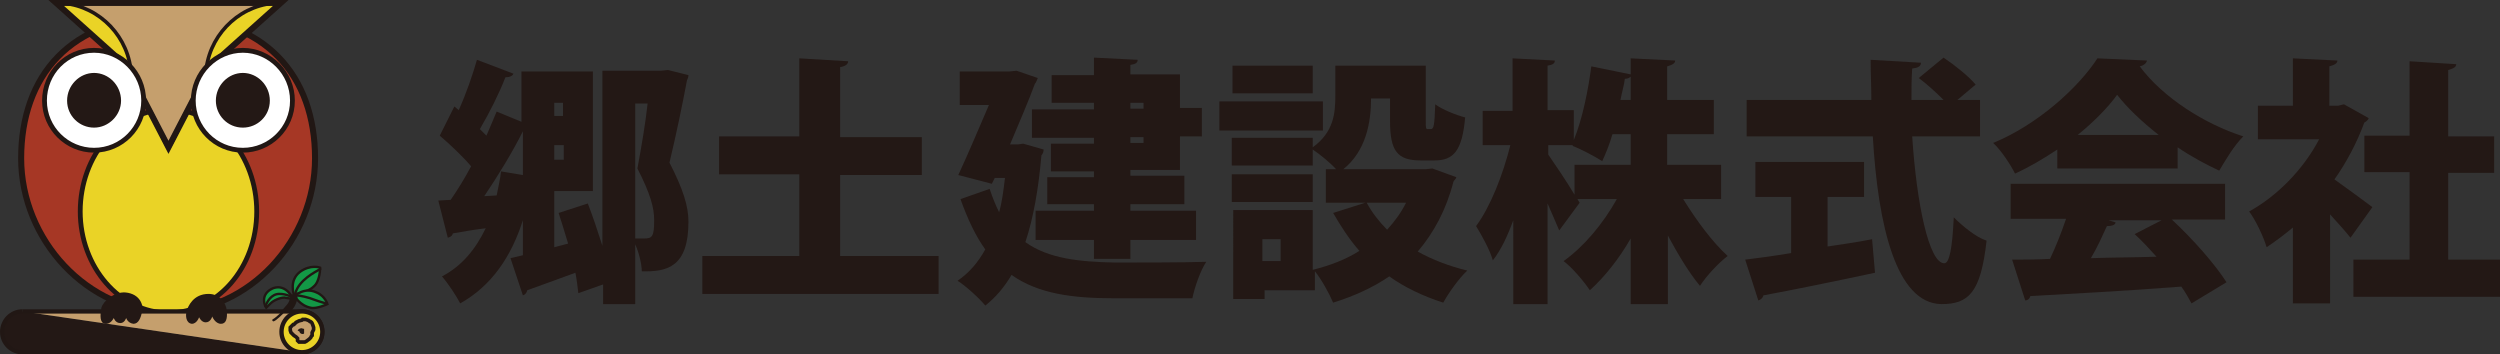<?xml version="1.0" encoding="utf-8"?>
<!-- Generator: Adobe Illustrator 26.2.1, SVG Export Plug-In . SVG Version: 6.00 Build 0)  -->
<svg version="1.1" id="レイヤー_1" xmlns="http://www.w3.org/2000/svg" xmlns:xlink="http://www.w3.org/1999/xlink" x="0px"
	 y="0px" width="342.8px" height="48.6px" viewBox="0 0 342.8 48.6" style="enable-background:new 0 0 342.8 48.6;"
	 xml:space="preserve">
<rect x="0" y="0" width="342.8" height="48.6" fill="#333333" stroke="none"/>
<style type="text/css">
	.st0{fill:#231815;}
	.st1{fill:#139846;}
	.st2{fill:none;stroke:#211714;stroke-width:0.33;}
	.st3{fill:none;stroke:#211714;stroke-width:0.991;stroke-linecap:round;}
	.st4{fill:#A63725;}
	.st5{fill:none;stroke:#211714;stroke-width:0.829;}
	.st6{fill:#EAD326;}
	.st7{fill:none;stroke:#211714;stroke-width:0.66;}
	.st8{fill:#C59F6D;}
	.st9{fill:none;stroke:#211714;stroke-width:0.499;}
	.st10{fill:none;stroke:#211714;stroke-width:0.595;}
	.st11{fill:none;stroke:#211714;stroke-width:0.33;stroke-linecap:round;}
	.st12{fill:#FFFFFF;}
</style>
<g>
	<g>
		<path class="st0" d="M91.6,9.6l2.8,0.7c0,0.3-0.1,0.5-0.2,0.7c-0.6,3.2-1.4,7.1-2.4,11.3c1.9,3.7,2.6,6,2.6,8.1
			c0,6.2-2.9,6.9-6.4,6.8c0-1-0.4-2.6-0.9-3.7v8.2h-4.4V39l-3.4,1.2c-0.1-0.8-0.2-1.8-0.4-2.8c-2.5,0.9-4.9,1.8-6.6,2.4
			c-0.1,0.4-0.3,0.6-0.6,0.7L70,35.4l1.7-0.4v-4.8c-1.6,5-4.3,9-8.6,11.4c-0.5-1-1.7-2.8-2.5-3.7c2.7-1.4,4.6-3.7,6-6.6
			c-1.7,0.2-3.3,0.5-4.5,0.7c-0.1,0.4-0.4,0.5-0.7,0.6l-1.3-5.1l1.7-0.1c0.9-1.3,1.9-2.9,2.8-4.6c-1.2-1.4-2.9-3-4.3-4.2l2-4
			l0.6,0.5c1-2.2,1.9-4.8,2.5-6.9l5,1.9c-0.1,0.3-0.5,0.5-1.1,0.5c-0.8,2.1-2.2,4.9-3.5,7.1c0.3,0.3,0.6,0.6,0.9,0.9
			c0.5-1.2,1-2.3,1.4-3.3l3.4,1.4V9.8h9.8v16.4H76v7.7l1.9-0.5c-0.4-1.4-0.9-2.9-1.3-4.2l4-1.3c0.7,1.8,1.4,3.9,2,5.8V9.7h8
			L91.6,9.6z M68.1,26.8c0.2-1.1,0.5-2.2,0.6-3.3l3,0.5v-6c-1.4,2.8-3.4,6.1-5.3,8.9L68.1,26.8z M76,14.1v1.8h1.2v-1.8H76z
			 M77.3,21.9v-2H76v2H77.3z M87.1,14.2v18.5h1.2c1.1,0,1.4-0.2,1.4-2.5c0-1.7-0.5-3.6-2.3-7.1c0.6-3.2,1.1-6.2,1.4-8.9H87.1z"/>
		<path class="st0" d="M115.2,35.1h13.5v5.2H96.3v-5.2h13.3V23.9h-11v-5.2h11V8l6.7,0.4c0,0.4-0.4,0.7-1.1,0.8v9.6h11.2v5.2h-11.2
			V35.1z"/>
		<path class="st0" d="M140.3,19.7l2.8,0.8c0,0.3-0.1,0.6-0.3,0.8c-0.4,4.6-1.1,8.6-2.2,11.9c3.2,2.3,7.5,2.7,12.3,2.8
			c2.5,0,9.5,0,12.5-0.1c-0.8,1.2-1.6,3.5-1.9,5h-10.7c-5.7,0-10.4-0.6-14.1-3.2c-1,1.7-2.2,3.1-3.6,4.2c-0.8-1-2.8-2.8-3.8-3.4
			c1.6-1.1,2.8-2.5,3.8-4.3c-1.3-1.8-2.4-4.1-3.4-6.9l4-1.4c0.4,1.2,0.8,2.2,1.3,3.2c0.4-1.4,0.6-3,0.8-4.7h-1.4l-0.4,0.8l-4.6-1.2
			c1.4-3,2.9-6.6,4.2-9.6h-4V9.8h6.8l1-0.1l2.9,1c-0.1,0.2-0.2,0.6-0.4,0.8c-0.8,2.2-2.1,5.2-3.4,8.3h1.1L140.3,19.7z M150,14.9
			v-0.8h-5.8v-3.8h5.8V7.9l6,0.3c0,0.4-0.3,0.6-1,0.7v1.3h6.8v4.6h3v3.9h-3v4.6H155v0.8h7.4V28H155v0.9h9v4h-9v2.6h-5v-2.6h-8v-4h8
			V28h-6.4v-3.7h6.4v-0.8h-5.9v-3.8h5.9v-0.8h-8.5v-3.9H150z M155,14.1v0.8h1.8v-0.8H155z M155,18.8v0.8h1.8v-0.8H155z"/>
		<path class="st0" d="M167.2,17.9v-4h14.2v4H167.2z M196.4,23.1l3.3,1.2c-0.1,0.3-0.3,0.4-0.4,0.6c-1,3.9-2.7,7-4.9,9.6
			c2,1.1,4.3,2,6.8,2.6c-1.1,1-2.6,3.1-3.3,4.4c-2.8-0.9-5.3-2.1-7.4-3.6c-2.2,1.5-4.8,2.7-7.7,3.6c-0.5-1.2-1.6-3.2-2.5-4.3v2.6
			h-6.9v1.2h-4.3V28.8H180v8.2c2.4-0.6,4.5-1.4,6.4-2.6c-1.4-1.6-2.5-3.3-3.6-5.2l4.4-1.4h-5.4v-4.6h1.4c-0.8-0.9-2.3-2.1-3.2-2.7
			v2.2h-11.1v-3.8h11.1v1.3c2.9-2.1,3.1-4.7,3.1-7.1V9h12.4v7.5c0,1.1,0,1.2,0.3,1.2h0.4c0.4,0,0.5-0.5,0.6-3.4
			c0.9,0.7,2.9,1.5,4.1,1.8c-0.4,4.6-1.6,5.9-4.2,5.9h-1.9c-3.2,0-4.2-1.3-4.2-5.4v-3.1H188c0,3.3-0.7,7.2-3.8,9.7h11.3L196.4,23.1z
			 M168.9,27.7v-3.8h11.1v3.8H168.9z M169,12.8V9h11v3.8H169z M173.1,32.8v3h2.5v-3H173.1z M187.4,27.8c0.7,1.3,1.7,2.6,2.8,3.7
			c1-1.1,1.9-2.3,2.6-3.7H187.4z"/>
		<path class="st0" d="M236.1,27.3h-5.3c1.8,2.9,4,5.9,6.1,7.8c-1.2,0.9-2.9,2.7-3.8,4.1c-1.5-1.8-3-4.3-4.4-6.9v9.4h-5.1v-9
			c-1.6,2.8-3.6,5.3-5.6,7.1c-0.8-1.2-2.4-3.1-3.6-4c2.8-2,5.4-5.1,7.3-8.5h-5.4l0.3,0.5l-2.8,3.8c-0.4-1-1-2.3-1.6-3.7v13.8h-4.7
			V30.2c-0.8,2.2-1.7,4.1-2.8,5.5c-0.4-1.4-1.5-3.4-2.3-4.7c2-2.7,3.7-7.1,4.7-11.1h-3.8v-4.7h4.1V8l5.8,0.3c0,0.4-0.3,0.6-1,0.7
			v6.1h3.6v4.1c1.2-2.9,2-7,2.4-10.1l5.4,1.1V8l6.1,0.3c0,0.4-0.4,0.6-1.1,0.8v4.6h6.4v4.7h-6.4v4.2h7.4V27.3z M212.3,19.9v1.3
			c0.7,1,2.6,3.8,3.6,5.5v-4.1h7.7v-4.2h-2.5c-0.4,1.4-0.9,2.6-1.4,3.7c-1.1-0.7-3-1.7-4.1-2.1l0.1-0.1H212.3z M223.6,13.7v-3.2
			c-0.2,0.2-0.4,0.3-0.8,0.3c-0.1,0.9-0.4,1.8-0.6,2.9H223.6z"/>
		<path class="st0" d="M250.6,26.9v6.9c2-0.3,4.1-0.6,6.1-1l0.4,4.6c-5.6,1.2-11.5,2.4-15.3,3.1c-0.1,0.4-0.4,0.6-0.7,0.7l-1.8-5.6
			c1.7-0.2,3.9-0.5,6.3-0.9v-7.7h-4.9v-4.8h14.9v4.8H250.6z M271.3,18.7h-9.1c0.6,9.2,2.3,17.4,4.4,17.4c0.7,0,1.1-2,1.3-6.3
			c1.2,1.2,3,2.7,4.5,3.2c-0.8,7.2-2.5,8.7-6.2,8.7c-6.2-0.1-8.7-10.8-9.4-23h-17.3v-5h17.1c0-1.8-0.1-3.7-0.1-5.5l6.9,0.4
			c0,0.5-0.4,0.7-1.2,0.8c-0.1,1.4-0.1,2.9-0.1,4.3h4.4c-1-1-2.3-2.2-3.4-3l3.4-2.8c1.5,1,3.5,2.6,4.4,3.7l-2.5,2.1h3.1V18.7z"/>
		<path class="st0" d="M282.1,23.2v-2.7c-1.8,1.2-3.8,2.4-5.8,3.3c-0.6-1.2-1.9-3.2-3-4.2C279.4,17.1,285,12,287.6,8l6.8,0.3
			c-0.1,0.4-0.5,0.7-1,0.8c3.2,4.3,8.9,7.9,14.2,9.6c-1.3,1.3-2.4,3.2-3.3,4.7c-1.9-0.9-3.8-1.9-5.7-3.2v2.9H282.1z M305.1,30.1
			h-7.3c2.9,2.7,5.9,6.1,7.5,8.6l-4.8,2.9c-0.4-0.7-0.8-1.5-1.4-2.3c-7.7,0.6-15.5,1-20.7,1.3c-0.1,0.4-0.4,0.6-0.7,0.6l-1.8-5.6
			c1.5,0,3.3,0,5.2-0.1c0.8-1.7,1.6-3.7,2.2-5.5h-7.6v-4.8h29.4V30.1z M296,18.5c-2.3-1.8-4.3-3.7-5.7-5.5c-1.3,1.8-3.2,3.7-5.4,5.5
			H296z M288.8,30.1l1.3,0.4c-0.1,0.4-0.6,0.5-1.2,0.5c-0.6,1.3-1.3,2.9-2.2,4.4c2.9-0.1,6-0.1,9-0.2c-1-1.1-2-2.2-3-3.1l3.7-1.9
			H288.8z"/>
		<path class="st0" d="M324.8,16.2c-0.1,0.3-0.4,0.5-0.6,0.6c-1,2.7-2.4,5.4-4.1,7.8c1.7,1.2,4.4,3.2,5.2,3.8l-3,4.2
			c-0.7-0.9-1.8-2.1-2.8-3.2v12.2h-5.1V31.2c-1.2,1-2.4,1.9-3.6,2.7c-0.4-1.4-1.6-3.9-2.4-4.9c3.8-2.1,7.4-5.7,9.6-9.9h-8.4v-4.6
			h4.8V8l6.1,0.3c0,0.4-0.4,0.6-1.1,0.8v5.4h1.2l0.8-0.2L324.8,16.2z M335.7,35.6h7.2v5.1h-20.2v-5.1h7.7v-12h-6.2v-5h6.2V8.4
			l6.4,0.4c0,0.4-0.4,0.6-1.1,0.8v9.1h6.3v5h-6.3V35.6z"/>
	</g>
	<g>
		<path class="st1" d="M40.3,40.4c0,0-0.7-1.9,0.8-3.1c1.5-1.1,2.8-0.6,2.8-0.6s0,1.9-0.9,2.6C42.2,40.1,40.3,40.4,40.3,40.4"/>
		<path class="st2" d="M40.3,40.4c0,0-0.7-1.9,0.8-3.1c1.5-1.1,2.8-0.6,2.8-0.6s0,1.9-0.9,2.6C42.2,40.1,40.3,40.4,40.3,40.4z"/>
		<path class="st1" d="M40.4,40.6c0,0,1.3-1.3,3-0.5c1.2,0.5,1.5,1.6,1.5,1.6s-1.5,0.7-2.3,0.5C41.1,41.9,40.4,40.6,40.4,40.6"/>
		<path class="st2" d="M40.4,40.6c0,0,1.3-1.3,3-0.5c1.2,0.5,1.5,1.6,1.5,1.6s-1.5,0.7-2.3,0.5C41.1,41.9,40.4,40.6,40.4,40.6z"/>
		<path class="st1" d="M40.2,41c0,0-0.9-2.1-2.7-1.5c-1.5,0.6-1.5,1.9-1,2.7c0,0,0.4-0.4,0.6-0.6c0.4-0.4,1.3-0.8,1.9-0.8
			C39.5,40.9,40.2,41,40.2,41"/>
		<path class="st2" d="M40.2,41c0,0-0.9-2.1-2.7-1.5c-1.5,0.6-1.5,1.9-1,2.7c0,0,0.4-0.4,0.6-0.6c0.4-0.4,1.3-0.8,1.9-0.8
			C39.5,40.9,40.2,41,40.2,41z"/>
		<path class="st3" d="M40.3,40.8c0,0-0.1,0.7-0.5,1.2c-0.4,0.5-0.6,0.7-0.6,0.7"/>
		<path class="st4" d="M23.1,42.8C12,42.8,2.9,32.9,2.9,21.7c0-11.2,6.7-19.4,20.1-19.4c13.5,0,20.2,8.2,20.2,19.4
			C43.2,32.9,34.2,42.8,23.1,42.8"/>
		<path class="st5" d="M23.1,42.8C12,42.8,2.9,32.9,2.9,21.7c0-11.2,6.7-19.4,20.1-19.4c13.5,0,20.2,8.2,20.2,19.4
			C43.2,32.9,34.2,42.8,23.1,42.8z"/>
		<path class="st6" d="M35.2,29c0,7.7-5.4,13.9-12.1,13.9C16.4,42.9,11,36.6,11,29C11,21.3,16.4,15,23.1,15
			C29.8,15,35.2,21.3,35.2,29"/>
		<path class="st7" d="M35.2,29c0,7.7-5.4,13.9-12.1,13.9C16.4,42.9,11,36.6,11,29C11,21.3,16.4,15,23.1,15
			C29.8,15,35.2,21.3,35.2,29z"/>
		<polygon class="st8" points="23.1,20.2 17.3,9 7.7,0.4 38.5,0.4 28.9,9 		"/>
		<polygon class="st7" points="23.1,20.2 17.3,9 7.7,0.4 38.5,0.4 28.9,9 		"/>
		<path class="st6" d="M17.9,9.3c-0.7-5-5-8.9-10.1-8.9"/>
		<path class="st9" d="M17.9,9.3c-0.7-5-5-8.9-10.1-8.9"/>
		<path class="st0" d="M41.4,48.3H3.1c-1.5,0-2.8-1.2-2.8-2.8c0-1.5,1.2-2.8,2.8-2.8"/>
		<path class="st10" d="M41.4,48.3H3.1c-1.5,0-2.8-1.2-2.8-2.8c0-1.5,1.2-2.8,2.8-2.8"/>
		<path class="st8" d="M3.1,42.7h38.3c1.5,0,2.8,1.2,2.8,2.8c0,1.5-1.2,2.8-2.8,2.8"/>
		<path class="st10" d="M3.1,42.7h38.3c1.5,0,2.8,1.2,2.8,2.8c0,1.5-1.2,2.8-2.8,2.8"/>
		<path class="st6" d="M44.1,45.5c0,1.5-1.2,2.8-2.8,2.8c-1.5,0-2.8-1.2-2.8-2.8c0-1.5,1.2-2.8,2.8-2.8
			C42.9,42.7,44.1,43.9,44.1,45.5"/>
		<ellipse class="st10" cx="41.4" cy="45.5" rx="2.8" ry="2.8"/>
		<path class="st8" d="M41.4,46.9L41,46.9l-0.2-0.2l0,0l0-0.1l0-0.1l0-0.1l-0.2-0.2l-0.3-0.2l-0.2-0.2l-0.1-0.1l-0.1-0.1l-0.1-0.3
			v-0.3l0-0.1l0,0l0.1-0.1l0.1-0.1l0.1-0.1l0.1-0.1l0.1,0l0.1-0.1l0.1-0.1l0.1-0.1l0.2-0.1l0.2-0.1l0.4-0.1l0.1-0.1l0.2,0l0,0h0.2
			l0.3,0.1l0.2,0.1l0.1,0.1l0.1,0l0,0c0.2,0.1,0.2,0.3,0.3,0.5l0.1,0.3l0,0.2l0,0.1l-0.1,0.2l-0.1,0.2L42.8,46l-0.1,0.1l-0.1,0.2
			l-0.2,0.2l-0.4,0.3l-0.2,0.1l-0.1,0l-0.1,0L41.4,46.9z"/>
		<path class="st9" d="M41.4,46.9L41,46.9l-0.2-0.2l0,0l0-0.1l0-0.1l0-0.1l-0.2-0.2l-0.3-0.2l-0.2-0.2l-0.1-0.1l-0.1-0.1l-0.1-0.3
			v-0.3l0-0.1l0,0l0.1-0.1l0.1-0.1l0.1-0.1l0.1-0.1l0.1,0l0.1-0.1l0.1-0.1l0.1-0.1l0.2-0.1l0.2-0.1l0.4-0.1l0.1-0.1l0.2,0l0,0h0.2
			l0.3,0.1l0.2,0.1l0.1,0.1l0.1,0l0,0c0.2,0.1,0.2,0.3,0.3,0.5l0.1,0.3l0,0.2l0,0.1l-0.1,0.2l-0.1,0.2L42.8,46l-0.1,0.1l-0.1,0.2
			l-0.2,0.2l-0.4,0.3l-0.2,0.1l-0.1,0l-0.1,0L41.4,46.9z"/>
		<polygon class="st0" points="41.6,45.8 41.4,45.8 41.2,45.7 41.1,45.6 41.1,45.5 40.8,45.3 41,45.1 41.3,45 41.7,45.1 41.7,45.5 
			41.7,45.7 41.6,45.8 		"/>
		<path class="st11" d="M38.7,42.9c0,0-0.9,0.9-1.2,1"/>
		<path class="st11" d="M43.9,36.9c-0.7,0.4-2.9,1.5-3.4,3.3"/>
		<path class="st11" d="M36.4,42c0.2-0.6,0.8-1.7,1.9-1.7c1.1,0,1.8,0.5,1.8,0.5"/>
		<path class="st11" d="M40.6,40.5c0.5,0,1.8,0.3,2.5,0.6c0.8,0.3,1.6,0.5,1.6,0.5"/>
		<path class="st0" d="M28.6,40.3c1.5,0,2.4,1.2,2.5,2.3c0.1,1.1-0.1,1.8-0.8,1.8c-0.8,0-1.2-1-1.2-1s-0.2,0.8-0.9,0.8
			c-0.6,0-0.9-0.7-0.9-0.7s-0.3,0.9-1,0.9c-0.8-0.1-0.9-1.1-0.7-1.8C25.8,42,26.5,40.3,28.6,40.3"/>
		<path class="st0" d="M17.2,40.1c-1.5-0.1-3,1.1-3.3,2.1c-0.2,1.1-0.2,2.1,0.5,2.2c0.8,0.1,1.2-0.8,1.2-0.8s0.2,0.7,0.9,0.7
			c0.6,0,0.8-0.7,0.8-0.7s0.2,0.7,1,0.8c0.7,0,1-0.8,1.2-1.7C19.7,42,19.3,40.3,17.2,40.1"/>
		<path class="st6" d="M28.3,9.3c0.7-5,5-8.9,10.1-8.9"/>
		<path class="st9" d="M28.3,9.3c0.7-5,5-8.9,10.1-8.9"/>
		<polygon class="st5" points="23.1,20.2 17.3,9 7.7,0.4 38.5,0.4 28.9,9 		"/>
		<path class="st12" d="M6.1,13.8c0,3.8,3.1,6.8,6.8,6.8c3.8,0,6.8-3.1,6.8-6.8c0-3.8-3.1-6.9-6.8-6.9C9.1,6.9,6.1,10,6.1,13.8"/>
		<path class="st7" d="M6.1,13.8c0,3.8,3.1,6.8,6.8,6.8c3.8,0,6.8-3.1,6.8-6.8c0-3.8-3.1-6.9-6.8-6.9C9.1,6.9,6.1,10,6.1,13.8z"/>
		<path class="st0" d="M9.2,13.8c0,2.1,1.7,3.7,3.7,3.7s3.7-1.7,3.7-3.7c0-2.1-1.7-3.8-3.7-3.8S9.2,11.7,9.2,13.8"/>
		<path class="st12" d="M40.1,13.8c0,3.8-3.1,6.8-6.8,6.8c-3.8,0-6.8-3.1-6.8-6.8c0-3.8,3.1-6.9,6.8-6.9C37,6.9,40.1,10,40.1,13.8"
			/>
		<path class="st7" d="M40.1,13.8c0,3.8-3.1,6.8-6.8,6.8c-3.8,0-6.8-3.1-6.8-6.8c0-3.8,3.1-6.9,6.8-6.9C37,6.9,40.1,10,40.1,13.8z"
			/>
		<path class="st0" d="M37,13.8c0,2.1-1.7,3.7-3.7,3.7c-2.1,0-3.7-1.7-3.7-3.7c0-2.1,1.7-3.8,3.7-3.8C35.3,10,37,11.7,37,13.8"/>
	</g>
</g>
</svg>
